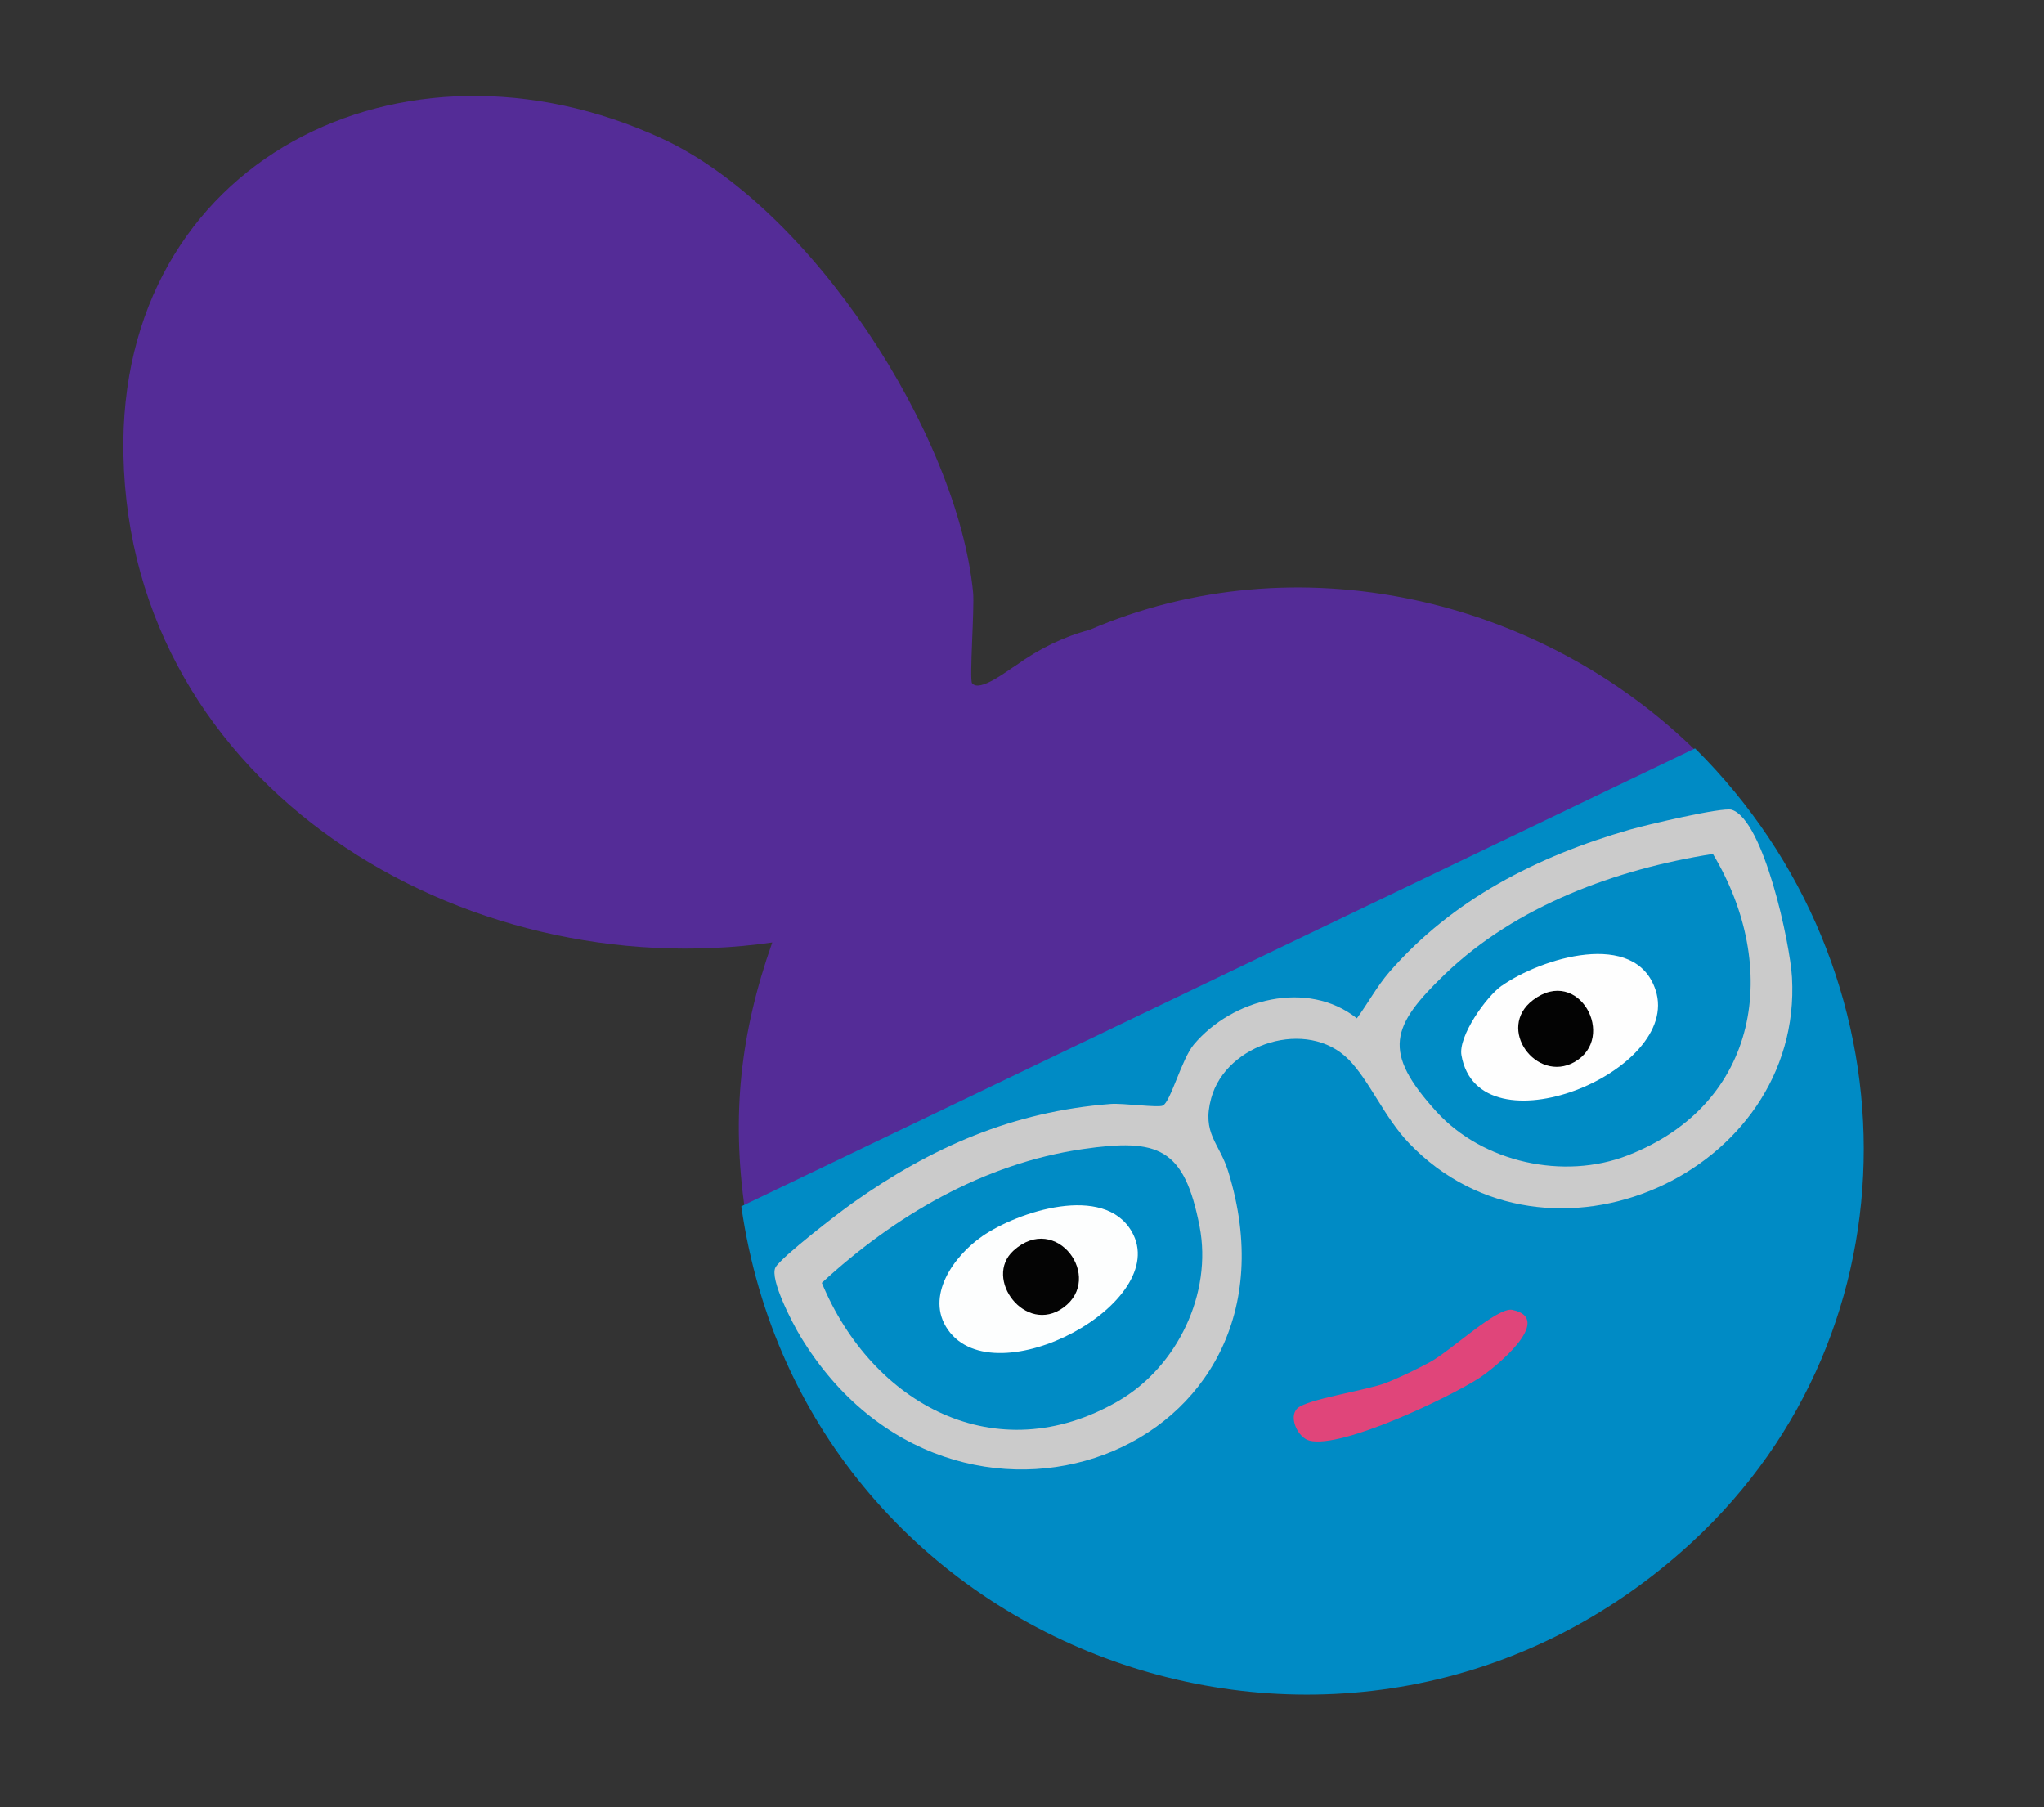 <svg width="259" height="229" viewBox="0 0 259 229" fill="none" xmlns="http://www.w3.org/2000/svg">
<rect x="0" y="0" width="259" height="229" fill="#333333" stroke="none"/>
<g clip-path="url(#clip0_12532_855)">
<path d="M128.849 84.23C131.61 82.245 134.728 80.686 138.049 79.813C164.194 68.531 195.209 75.594 215.157 95.401C215.399 95.881 215.64 96.675 215.333 96.822C176.113 116.137 135.393 135.685 95.767 154.223L94.403 153.373C92.666 141.317 93.798 130.927 97.855 119.414C58.6 125.042 16.486 99.71 15.64 57.654C14.875 20.327 50.958 2.377 83.865 17.547C102.808 26.281 121.353 55.026 123.303 75.07C123.49 77.049 122.814 86.108 123.171 86.564C124.119 87.786 127.673 84.951 128.849 84.23Z" fill="#542C97"/>
<path d="M214.785 94.823C243.077 122.904 243.635 168.428 214.373 195.425C171.52 234.941 102.187 210.293 93.933 152.849L214.772 94.829L214.785 94.823Z" fill="#008BC5"/>
<path d="M171.918 129.044C173.348 127.114 174.458 124.992 176.048 123.159C184.08 113.936 194.803 108.485 206.526 105.116C208.439 104.559 218.266 102.227 219.442 102.605C223.488 103.917 226.826 119.565 227.066 123.837C228.467 148.625 196.148 163.196 178.549 144.855C175.396 141.558 173.57 136.978 170.896 134.253C165.67 128.948 155.367 132.2 153.473 139.15C152.248 143.638 154.516 144.797 155.634 148.443C166.745 184.387 120.692 201.17 101.413 169.309C100.482 167.775 97.469 162.035 98.265 160.584C98.991 159.276 106.28 153.666 108.028 152.432C118.012 145.354 128.343 140.83 140.739 139.875C142.267 139.753 146.73 140.377 147.344 140.082C148.33 139.608 149.742 134.164 151.274 132.343C156.159 126.536 165.674 124.087 171.918 129.012L171.918 129.044Z" fill="#CBCBCB"/>
<path d="M164.389 178.447C165.614 177.275 173.185 176.17 175.631 175.214C177.398 174.521 179.518 173.486 181.197 172.585C183.836 171.159 189.727 165.571 191.626 165.964C197.139 167.092 189.301 173.427 187.335 174.672C183.587 177.056 170.105 183.555 165.936 182.537C164.465 182.173 163.229 179.556 164.389 178.447Z" fill="#E0457A"/>
<path d="M217.046 108.197C225.643 122.537 223.015 139.866 206.252 146.392C198.142 149.548 187.878 147.29 182.023 140.86C175.097 133.249 176.228 130.039 183.093 123.432C192.115 114.77 204.762 110.125 217.046 108.197Z" fill="#008BC5"/>
<path d="M104.135 162.543C113.284 154.102 124.6 147.413 137.222 145.59C146.765 144.209 150.064 145.402 152.004 155.407C153.641 163.862 149.19 173.186 141.69 177.524C126.212 186.477 110.527 177.925 104.135 162.543Z" fill="#008BC5"/>
<path d="M190.294 124.901C195.252 121.406 207.255 117.683 209.788 125.46C213.171 135.812 187.37 146.254 185.186 133.71C184.763 131.292 188.311 126.292 190.288 124.888L190.294 124.901Z" fill="#FEFEFE"/>
<path d="M124.471 156.63C128.961 153.532 139.892 149.916 143.411 156.059C148.56 165.029 126.153 177.075 120.122 168.497C117.147 164.259 120.888 159.104 124.471 156.63Z" fill="#FDFEFE"/>
<path d="M194.251 126.711C200.059 122.308 204.965 131.489 199.491 134.572C194.695 137.266 189.509 130.304 194.251 126.711Z" fill="#030303"/>
<path d="M128.425 158.457C133.845 153.535 139.933 161.914 134.751 165.671C129.934 169.175 124.545 161.966 128.425 158.457Z" fill="#040404"/>
</g>
<defs>
<clipPath id="clip0_12532_855">
<rect width="258" height="229" fill="white" transform="translate(0.2)"/>
</clipPath>
</defs>
</svg>
